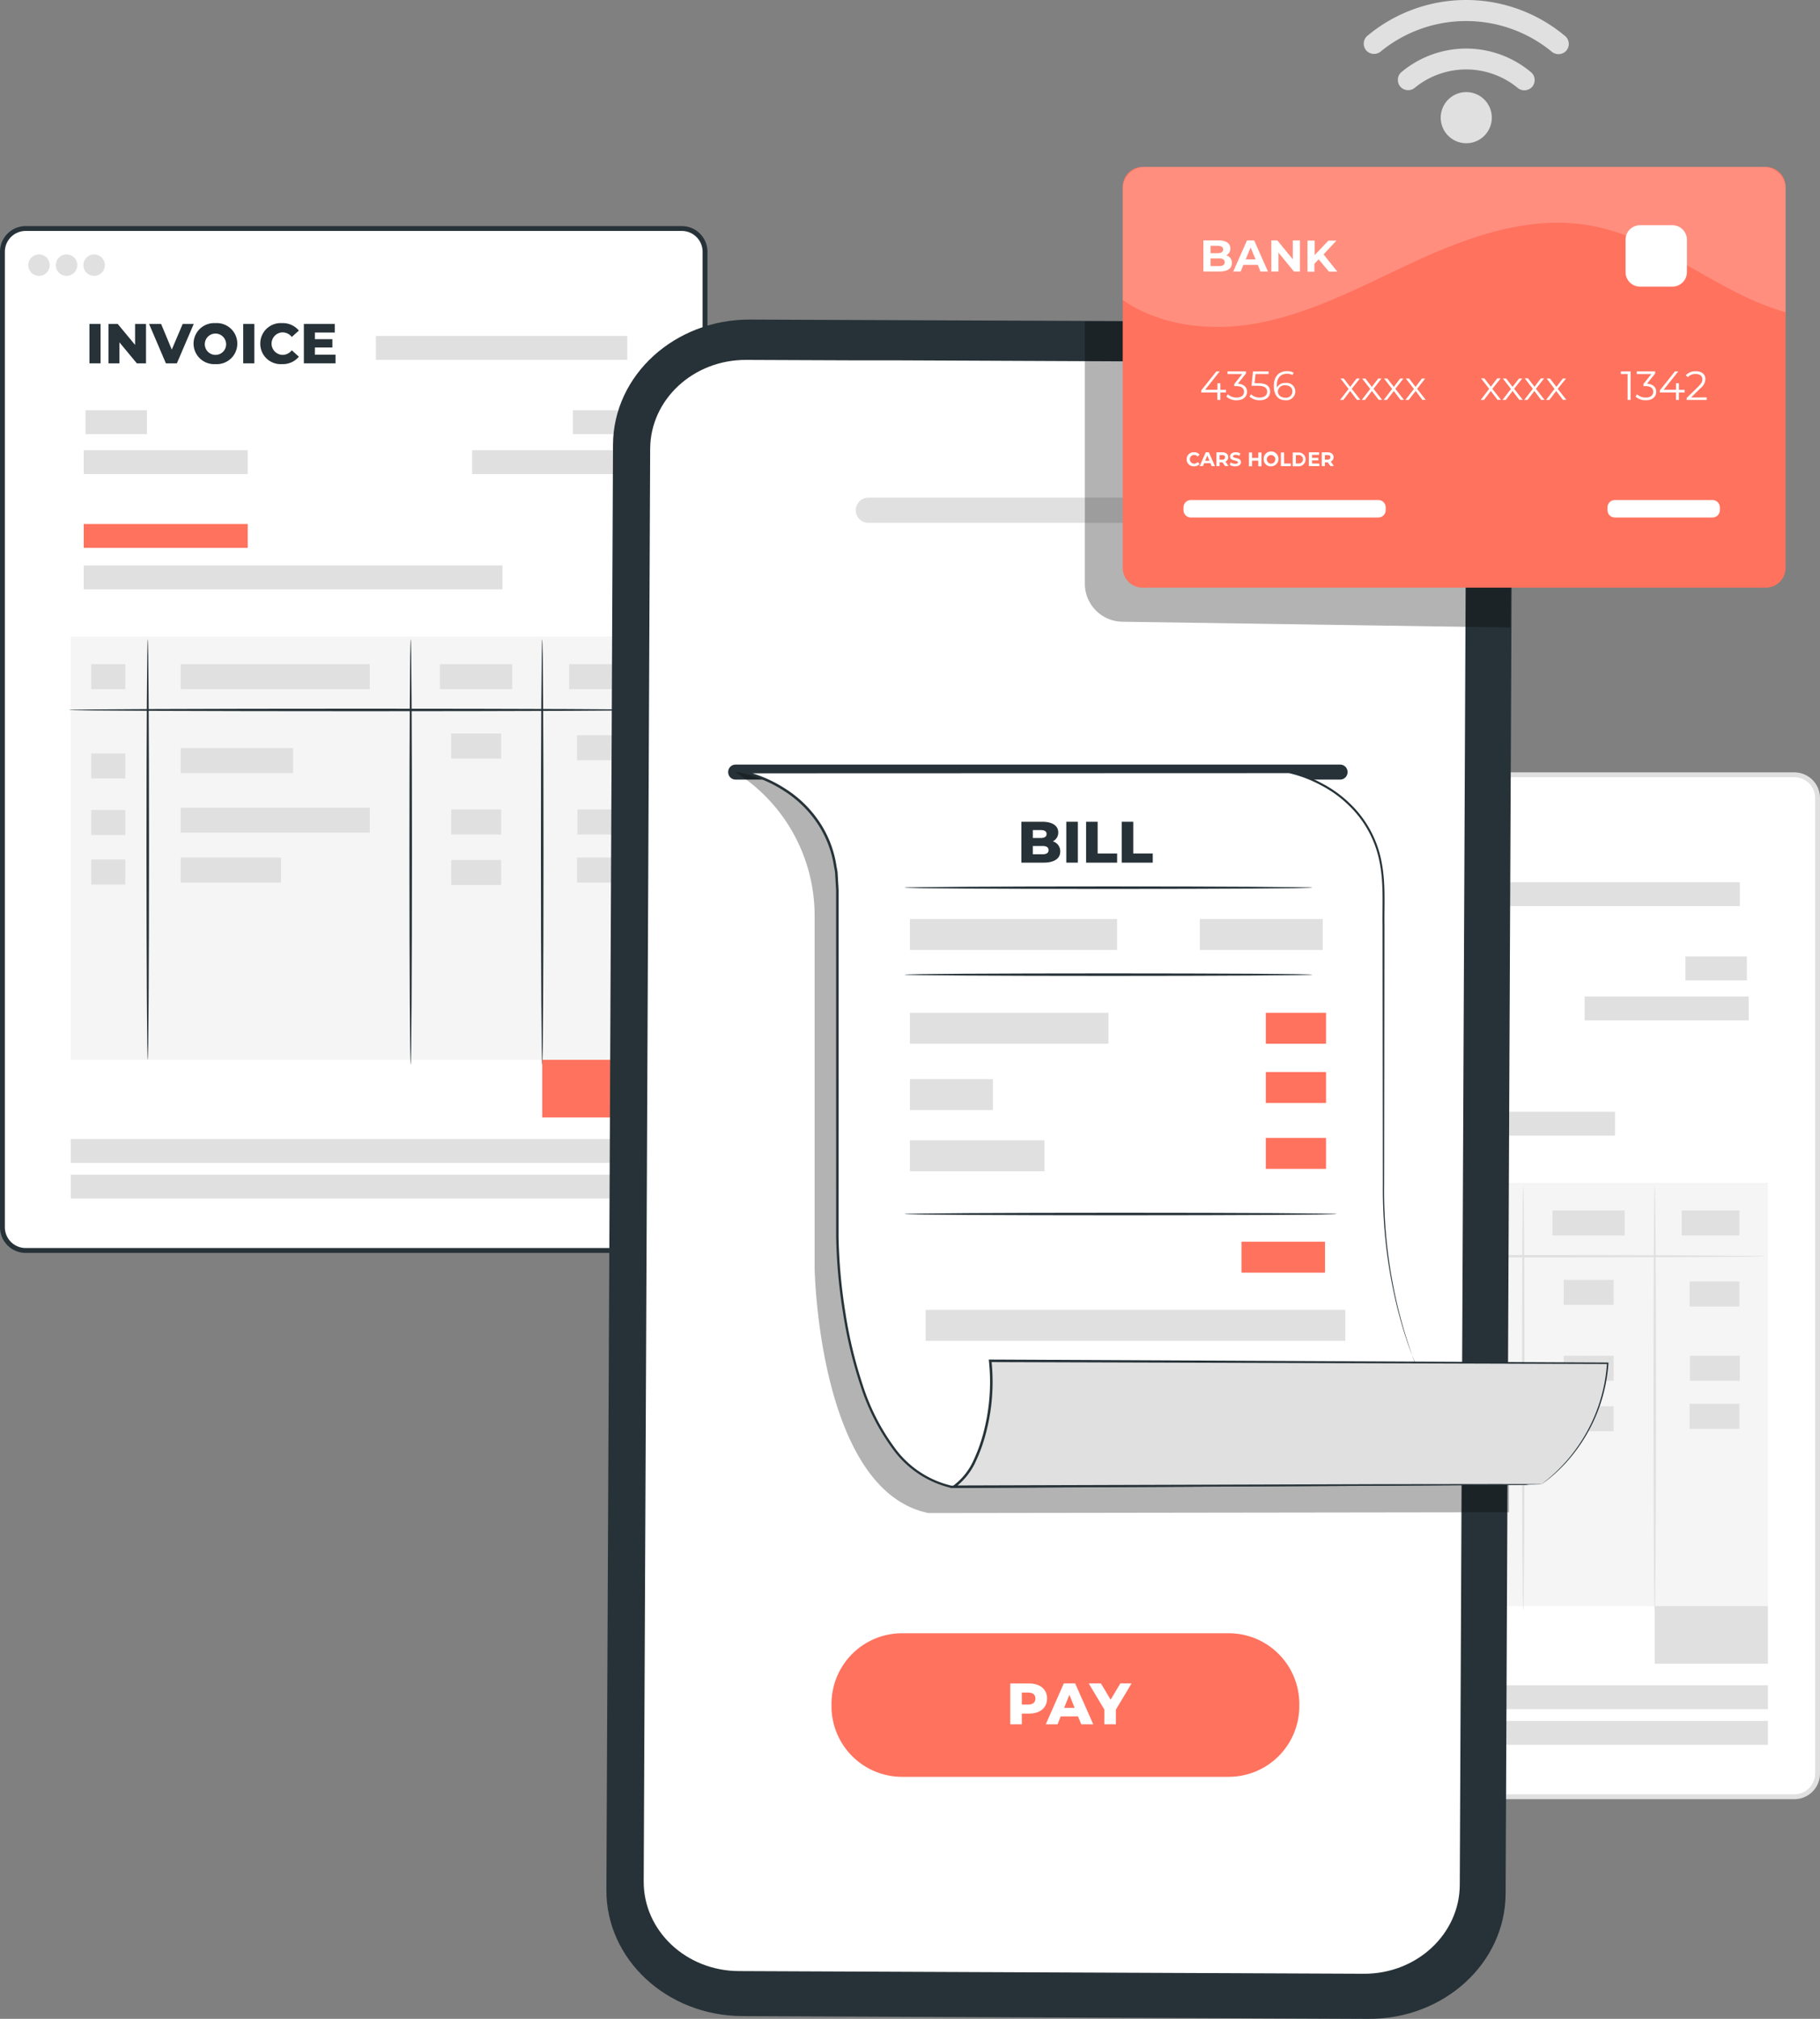 <svg id="Group_11031" data-name="Group 11031" xmlns="http://www.w3.org/2000/svg" xmlns:xlink="http://www.w3.org/1999/xlink" width="374.738" height="415.477" viewBox="0 0 374.738 415.477">
  <rect x="0" y="0" width="374.738" height="415.477" fill="#808080" stroke="none"/>
  <defs>
    <clipPath id="clip-path">
      <rect id="Rectangle_3841" data-name="Rectangle 3841" width="374.738" height="415.476" fill="none"/>
    </clipPath>
    <clipPath id="clip-path-3">
      <rect id="Rectangle_3826" data-name="Rectangle 3826" width="159.319" height="152.496" fill="none"/>
    </clipPath>
    <clipPath id="clip-path-4">
      <rect id="Rectangle_3838" data-name="Rectangle 3838" width="87.99" height="63.014" fill="none"/>
    </clipPath>
    <clipPath id="clip-path-5">
      <rect id="Rectangle_3839" data-name="Rectangle 3839" width="136.488" height="32.931" fill="none"/>
    </clipPath>
  </defs>
  <g id="Group_11030" data-name="Group 11030" clip-path="url(#clip-path)">
    <g id="Group_11029" data-name="Group 11029">
      <g id="Group_11028" data-name="Group 11028" clip-path="url(#clip-path)">
        <path id="Path_18633" data-name="Path 18633" d="M372.74,372H237.49a4.709,4.709,0,0,1-4.709-4.709v-200.9a4.709,4.709,0,0,1,4.709-4.709H372.74a4.709,4.709,0,0,1,4.709,4.709v200.9A4.709,4.709,0,0,1,372.74,372" transform="translate(-3.212 -2.231)" fill="#fff"/>
        <path id="Path_18634" data-name="Path 18634" d="M372.659,372.494h-135.1a5.291,5.291,0,0,1-5.286-5.286V166.46a5.291,5.291,0,0,1,5.286-5.285h135.1a5.291,5.291,0,0,1,5.284,5.285V367.208a5.291,5.291,0,0,1-5.284,5.286m-135.1-210.317a4.288,4.288,0,0,0-4.284,4.283V367.208a4.289,4.289,0,0,0,4.284,4.284h135.1a4.288,4.288,0,0,0,4.282-4.284V166.46a4.287,4.287,0,0,0-4.282-4.283Z" transform="translate(-3.205 -2.224)" fill="#e0e0e0"/>
        <rect id="Rectangle_3768" data-name="Rectangle 3768" width="120.373" height="4.913" transform="translate(243.646 346.833)" fill="#e0e0e0"/>
        <rect id="Rectangle_3769" data-name="Rectangle 3769" width="120.373" height="4.913" transform="translate(243.646 354.168)" fill="#e0e0e0"/>
        <rect id="Rectangle_3770" data-name="Rectangle 3770" width="120.373" height="87.109" transform="translate(243.646 243.425)" fill="#f5f5f5"/>
        <path id="Path_18635" data-name="Path 18635" d="M366.811,262.144c0,.144-26.9.261-60.07.261s-60.076-.117-60.076-.261,26.892-.26,60.076-.26,60.07.116,60.07.26" transform="translate(-3.403 -3.613)" fill="#e0e0e0"/>
        <path id="Path_18636" data-name="Path 18636" d="M263.117,333.948c-.144,0-.261-19.377-.261-43.273s.117-43.278.261-43.278.26,19.372.26,43.278-.116,43.273-.26,43.273" transform="translate(-3.627 -3.413)" fill="#e0e0e0"/>
        <path id="Path_18637" data-name="Path 18637" d="M318.018,334.953c-.144,0-.261-19.6-.261-43.776s.117-43.78.261-43.78.26,19.6.26,43.78-.116,43.776-.26,43.776" transform="translate(-4.384 -3.413)" fill="#e0e0e0"/>
        <path id="Path_18638" data-name="Path 18638" d="M345.469,334.953c-.144,0-.261-19.6-.261-43.776s.117-43.78.261-43.78.26,19.6.26,43.78-.116,43.776-.26,43.776" transform="translate(-4.763 -3.413)" fill="#e0e0e0"/>
        <rect id="Rectangle_3771" data-name="Rectangle 3771" width="7.016" height="5.151" transform="translate(247.854 249.108)" fill="#e0e0e0"/>
        <rect id="Rectangle_3772" data-name="Rectangle 3772" width="7.016" height="5.151" transform="translate(247.854 267.478)" fill="#e0e0e0"/>
        <rect id="Rectangle_3773" data-name="Rectangle 3773" width="7.016" height="5.151" transform="translate(247.854 279.121)" fill="#e0e0e0"/>
        <rect id="Rectangle_3774" data-name="Rectangle 3774" width="7.016" height="5.151" transform="translate(247.854 289.311)" fill="#e0e0e0"/>
        <rect id="Rectangle_3775" data-name="Rectangle 3775" width="14.88" height="5.151" transform="translate(319.649 249.108)" fill="#e0e0e0"/>
        <rect id="Rectangle_3776" data-name="Rectangle 3776" width="10.262" height="5.151" transform="translate(321.986 263.394)" fill="#e0e0e0"/>
        <rect id="Rectangle_3777" data-name="Rectangle 3777" width="10.262" height="5.151" transform="translate(321.986 279.013)" fill="#e0e0e0"/>
        <rect id="Rectangle_3778" data-name="Rectangle 3778" width="10.262" height="5.151" transform="translate(347.961 279.013)" fill="#e0e0e0"/>
        <rect id="Rectangle_3779" data-name="Rectangle 3779" width="10.262" height="5.151" transform="translate(321.986 289.397)" fill="#e0e0e0"/>
        <rect id="Rectangle_3780" data-name="Rectangle 3780" width="10.262" height="5.151" transform="translate(347.884 288.91)" fill="#e0e0e0"/>
        <rect id="Rectangle_3781" data-name="Rectangle 3781" width="10.262" height="5.151" transform="translate(347.884 263.731)" fill="#e0e0e0"/>
        <rect id="Rectangle_3782" data-name="Rectangle 3782" width="11.885" height="5.151" transform="translate(346.262 249.108)" fill="#e0e0e0"/>
        <rect id="Rectangle_3783" data-name="Rectangle 3783" width="38.92" height="5.151" transform="translate(266.28 249.108)" fill="#e0e0e0"/>
        <rect id="Rectangle_3784" data-name="Rectangle 3784" width="23.137" height="5.151" transform="translate(266.28 266.39)" fill="#e0e0e0"/>
        <rect id="Rectangle_3785" data-name="Rectangle 3785" width="38.92" height="5.151" transform="translate(266.28 278.639)" fill="#e0e0e0"/>
        <rect id="Rectangle_3786" data-name="Rectangle 3786" width="20.658" height="5.151" transform="translate(266.28 288.91)" fill="#e0e0e0"/>
        <rect id="Rectangle_3787" data-name="Rectangle 3787" width="23.314" height="11.859" transform="translate(340.706 330.535)" fill="#e0e0e0"/>
        <rect id="Rectangle_3788" data-name="Rectangle 3788" width="51.76" height="4.913" transform="translate(306.464 181.565)" fill="#e0e0e0"/>
        <rect id="Rectangle_3789" data-name="Rectangle 3789" width="12.653" height="4.913" transform="translate(246.671 196.857)" fill="#e0e0e0"/>
        <rect id="Rectangle_3790" data-name="Rectangle 3790" width="33.775" height="4.913" transform="translate(246.305 205.082)" fill="#e0e0e0"/>
        <rect id="Rectangle_3791" data-name="Rectangle 3791" width="12.653" height="4.913" transform="translate(347.028 196.857)" fill="#e0e0e0"/>
        <rect id="Rectangle_3792" data-name="Rectangle 3792" width="33.775" height="4.913" transform="translate(326.273 205.082)" fill="#e0e0e0"/>
        <rect id="Rectangle_3793" data-name="Rectangle 3793" width="33.775" height="4.913" transform="translate(246.305 220.265)" fill="#e0e0e0"/>
        <rect id="Rectangle_3794" data-name="Rectangle 3794" width="86.223" height="4.913" transform="translate(246.306 228.798)" fill="#e0e0e0"/>
        <rect id="Rectangle_3795" data-name="Rectangle 3795" width="2.295" height="8.113" transform="translate(247.482 179.086)" fill="#e0e0e0"/>
        <path id="Path_18639" data-name="Path 18639" d="M262.648,181.591V189.7h-1.889l-3.581-4.323V189.7h-2.249v-8.113h1.89l3.581,4.323v-4.323Z" transform="translate(-3.517 -2.505)" fill="#e0e0e0"/>
        <path id="Path_18640" data-name="Path 18640" d="M272.6,181.591l-3.476,8.113h-2.26l-3.465-8.113h2.48l2.2,5.285,2.249-5.285Z" transform="translate(-3.634 -2.505)" fill="#e0e0e0"/>
        <path id="Path_18641" data-name="Path 18641" d="M272.683,185.645a4.517,4.517,0,1,1,4.508,4.218,4.241,4.241,0,0,1-4.508-4.218m6.7,0a2.194,2.194,0,1,0-2.19,2.317,2.172,2.172,0,0,0,2.19-2.317" transform="translate(-3.762 -2.503)" fill="#e0e0e0"/>
        <rect id="Rectangle_3796" data-name="Rectangle 3796" width="2.295" height="8.113" transform="translate(279.147 179.086)" fill="#e0e0e0"/>
        <path id="Path_18642" data-name="Path 18642" d="M286.615,185.645a4.2,4.2,0,0,1,4.462-4.218,4.289,4.289,0,0,1,3.488,1.529l-1.461,1.322a2.4,2.4,0,0,0-1.912-.95,2.318,2.318,0,0,0,0,4.634,2.4,2.4,0,0,0,1.912-.95l1.461,1.321a4.288,4.288,0,0,1-3.488,1.531,4.2,4.2,0,0,1-4.462-4.218" transform="translate(-3.954 -2.503)" fill="#e0e0e0"/>
        <path id="Path_18643" data-name="Path 18643" d="M302.228,187.93V189.7h-6.514v-8.113h6.363v1.773h-4.091v1.368h3.6v1.715h-3.6v1.483Z" transform="translate(-4.08 -2.505)" fill="#e0e0e0"/>
        <path id="Path_18644" data-name="Path 18644" d="M242.587,169.3a2.205,2.205,0,1,1-2.205-2.205,2.205,2.205,0,0,1,2.205,2.205" transform="translate(-3.286 -2.305)" fill="#e0e0e0"/>
        <path id="Path_18645" data-name="Path 18645" d="M248.343,169.3a2.205,2.205,0,1,1-2.205-2.205,2.205,2.205,0,0,1,2.205,2.205" transform="translate(-3.366 -2.305)" fill="#e0e0e0"/>
        <path id="Path_18646" data-name="Path 18646" d="M254.1,169.3a2.205,2.205,0,1,1-2.205-2.205A2.205,2.205,0,0,1,254.1,169.3" transform="translate(-3.445 -2.305)" fill="#e0e0e0"/>
        <path id="Path_18647" data-name="Path 18647" d="M288.349,10.491a27.793,27.793,0,0,1,34.966.052,2.188,2.188,0,0,0,3.008,0,2.144,2.144,0,0,0,0-3.008,31.711,31.711,0,0,0-40.982-.052,2.143,2.143,0,0,0,0,3.008,2.176,2.176,0,0,0,3.008,0" transform="translate(-3.928 0)" fill="#e0e0e0"/>
        <path id="Path_18648" data-name="Path 18648" d="M295.471,18.089a16.723,16.723,0,0,1,20.918.033,2.188,2.188,0,0,0,3.008,0,2.144,2.144,0,0,0,0-3.008,20.756,20.756,0,0,0-26.934-.033,2.142,2.142,0,0,0,0,3.008,2.176,2.176,0,0,0,3.008,0" transform="translate(-4.027 -0.14)" fill="#e0e0e0"/>
        <path id="Path_18649" data-name="Path 18649" d="M311.314,24.479a5.26,5.26,0,1,1-5.259-5.259,5.26,5.26,0,0,1,5.259,5.259" transform="translate(-4.15 -0.265)" fill="#e0e0e0"/>
        <path id="Path_18650" data-name="Path 18650" d="M140.467,258H5.217a4.709,4.709,0,0,1-4.709-4.709V52.4a4.709,4.709,0,0,1,4.709-4.709h135.25a4.709,4.709,0,0,1,4.709,4.709v200.9A4.709,4.709,0,0,1,140.467,258" transform="translate(-0.007 -0.658)" fill="#fff"/>
        <path id="Path_18651" data-name="Path 18651" d="M140.384,258.5H5.285A5.291,5.291,0,0,1,0,253.211V52.464a5.292,5.292,0,0,1,5.285-5.286h135.1a5.292,5.292,0,0,1,5.285,5.286V253.211a5.291,5.291,0,0,1-5.285,5.286M5.285,48.18A4.288,4.288,0,0,0,1,52.464V253.211a4.288,4.288,0,0,0,4.283,4.284h135.1a4.288,4.288,0,0,0,4.283-4.284V52.464a4.288,4.288,0,0,0-4.283-4.284Z" transform="translate(0 -0.651)" fill="#263238"/>
        <rect id="Rectangle_3797" data-name="Rectangle 3797" width="120.373" height="4.913" transform="translate(14.577 234.409)" fill="#e0e0e0"/>
        <rect id="Rectangle_3798" data-name="Rectangle 3798" width="120.373" height="4.913" transform="translate(14.577 241.744)" fill="#e0e0e0"/>
        <rect id="Rectangle_3799" data-name="Rectangle 3799" width="120.373" height="87.109" transform="translate(14.577 131.001)" fill="#f5f5f5"/>
        <path id="Path_18652" data-name="Path 18652" d="M134.537,148.147c0,.144-26.9.261-60.07.261s-60.076-.117-60.076-.261,26.892-.26,60.076-.26,60.07.116,60.07.26" transform="translate(-0.199 -2.04)" fill="#263238"/>
        <path id="Path_18653" data-name="Path 18653" d="M30.843,219.951c-.144,0-.26-19.377-.26-43.273s.116-43.278.26-43.278.261,19.372.261,43.278-.117,43.273-.261,43.273" transform="translate(-0.422 -1.841)" fill="#263238"/>
        <path id="Path_18654" data-name="Path 18654" d="M85.744,220.956c-.144,0-.26-19.6-.26-43.776s.116-43.779.26-43.779S86,153,86,177.181s-.116,43.776-.26,43.776" transform="translate(-1.179 -1.841)" fill="#263238"/>
        <path id="Path_18655" data-name="Path 18655" d="M113.2,220.956c-.144,0-.261-19.6-.261-43.776s.117-43.779.261-43.779.261,19.6.261,43.779-.117,43.776-.261,43.776" transform="translate(-1.558 -1.841)" fill="#263238"/>
        <rect id="Rectangle_3800" data-name="Rectangle 3800" width="7.016" height="5.151" transform="translate(18.784 136.684)" fill="#e0e0e0"/>
        <rect id="Rectangle_3801" data-name="Rectangle 3801" width="7.016" height="5.151" transform="translate(18.784 155.054)" fill="#e0e0e0"/>
        <rect id="Rectangle_3802" data-name="Rectangle 3802" width="7.016" height="5.151" transform="translate(18.784 166.697)" fill="#e0e0e0"/>
        <rect id="Rectangle_3803" data-name="Rectangle 3803" width="7.016" height="5.151" transform="translate(18.784 176.886)" fill="#e0e0e0"/>
        <rect id="Rectangle_3804" data-name="Rectangle 3804" width="14.88" height="5.151" transform="translate(90.581 136.684)" fill="#e0e0e0"/>
        <rect id="Rectangle_3805" data-name="Rectangle 3805" width="10.262" height="5.151" transform="translate(92.917 150.97)" fill="#e0e0e0"/>
        <rect id="Rectangle_3806" data-name="Rectangle 3806" width="10.262" height="5.151" transform="translate(92.917 166.588)" fill="#e0e0e0"/>
        <rect id="Rectangle_3807" data-name="Rectangle 3807" width="10.262" height="5.151" transform="translate(118.892 166.588)" fill="#e0e0e0"/>
        <rect id="Rectangle_3808" data-name="Rectangle 3808" width="10.262" height="5.151" transform="translate(92.917 176.973)" fill="#e0e0e0"/>
        <rect id="Rectangle_3809" data-name="Rectangle 3809" width="10.262" height="5.151" transform="translate(118.815 176.486)" fill="#e0e0e0"/>
        <rect id="Rectangle_3810" data-name="Rectangle 3810" width="10.262" height="5.151" transform="translate(118.815 151.307)" fill="#e0e0e0"/>
        <rect id="Rectangle_3811" data-name="Rectangle 3811" width="11.885" height="5.151" transform="translate(117.192 136.684)" fill="#e0e0e0"/>
        <rect id="Rectangle_3812" data-name="Rectangle 3812" width="38.92" height="5.151" transform="translate(37.21 136.684)" fill="#e0e0e0"/>
        <rect id="Rectangle_3813" data-name="Rectangle 3813" width="23.137" height="5.151" transform="translate(37.21 153.966)" fill="#e0e0e0"/>
        <rect id="Rectangle_3814" data-name="Rectangle 3814" width="38.92" height="5.151" transform="translate(37.21 166.214)" fill="#e0e0e0"/>
        <rect id="Rectangle_3815" data-name="Rectangle 3815" width="20.658" height="5.151" transform="translate(37.21 176.486)" fill="#e0e0e0"/>
        <rect id="Rectangle_3816" data-name="Rectangle 3816" width="23.314" height="11.859" transform="translate(111.636 218.111)" fill="#ff725e"/>
        <rect id="Rectangle_3817" data-name="Rectangle 3817" width="51.76" height="4.913" transform="translate(77.394 69.141)" fill="#e0e0e0"/>
        <rect id="Rectangle_3818" data-name="Rectangle 3818" width="12.653" height="4.913" transform="translate(17.602 84.432)" fill="#e0e0e0"/>
        <rect id="Rectangle_3819" data-name="Rectangle 3819" width="33.774" height="4.913" transform="translate(17.236 92.658)" fill="#e0e0e0"/>
        <rect id="Rectangle_3820" data-name="Rectangle 3820" width="12.653" height="4.913" transform="translate(117.959 84.432)" fill="#e0e0e0"/>
        <rect id="Rectangle_3821" data-name="Rectangle 3821" width="33.774" height="4.913" transform="translate(97.204 92.658)" fill="#e0e0e0"/>
        <rect id="Rectangle_3822" data-name="Rectangle 3822" width="33.774" height="4.913" transform="translate(17.236 107.839)" fill="#ff725e"/>
        <rect id="Rectangle_3823" data-name="Rectangle 3823" width="86.223" height="4.913" transform="translate(17.237 116.374)" fill="#e0e0e0"/>
        <rect id="Rectangle_3824" data-name="Rectangle 3824" width="2.295" height="8.113" transform="translate(18.413 66.661)" fill="#263238"/>
        <path id="Path_18656" data-name="Path 18656" d="M30.374,67.594v8.113H28.486L24.9,71.384v4.323H22.656V67.594h1.889l3.582,4.323V67.594Z" transform="translate(-0.313 -0.933)" fill="#263238"/>
        <path id="Path_18657" data-name="Path 18657" d="M40.323,67.594l-3.476,8.113h-2.26l-3.465-8.113H33.6l2.2,5.285,2.249-5.285Z" transform="translate(-0.429 -0.933)" fill="#263238"/>
        <path id="Path_18658" data-name="Path 18658" d="M40.41,71.648a4.241,4.241,0,0,1,4.508-4.218,4.227,4.227,0,1,1,0,8.436,4.242,4.242,0,0,1-4.508-4.218m6.7,0a2.194,2.194,0,1,0-2.19,2.317,2.172,2.172,0,0,0,2.19-2.317" transform="translate(-0.558 -0.93)" fill="#263238"/>
        <rect id="Rectangle_3825" data-name="Rectangle 3825" width="2.295" height="8.113" transform="translate(50.078 66.661)" fill="#263238"/>
        <path id="Path_18659" data-name="Path 18659" d="M54.341,71.648A4.2,4.2,0,0,1,58.8,67.43a4.287,4.287,0,0,1,3.488,1.53l-1.46,1.321a2.4,2.4,0,0,0-1.912-.95,2.318,2.318,0,0,0,0,4.634,2.4,2.4,0,0,0,1.912-.95l1.46,1.321A4.288,4.288,0,0,1,58.8,75.866a4.2,4.2,0,0,1-4.462-4.218" transform="translate(-0.75 -0.93)" fill="#263238"/>
        <path id="Path_18660" data-name="Path 18660" d="M69.954,73.933v1.773H63.441V67.594H69.8v1.773H65.712v1.368h3.6V72.45h-3.6v1.483Z" transform="translate(-0.875 -0.933)" fill="#263238"/>
        <path id="Path_18661" data-name="Path 18661" d="M10.313,55.3a2.205,2.205,0,1,1-2.205-2.205A2.205,2.205,0,0,1,10.313,55.3" transform="translate(-0.081 -0.733)" fill="#e0e0e0"/>
        <path id="Path_18662" data-name="Path 18662" d="M16.069,55.3a2.205,2.205,0,1,1-2.205-2.205A2.205,2.205,0,0,1,16.069,55.3" transform="translate(-0.161 -0.733)" fill="#e0e0e0"/>
        <path id="Path_18663" data-name="Path 18663" d="M21.826,55.3a2.205,2.205,0,1,1-2.205-2.205A2.205,2.205,0,0,1,21.826,55.3" transform="translate(-0.24 -0.733)" fill="#e0e0e0"/>
        <path id="Path_18664" data-name="Path 18664" d="M283.524,416.4l-128.959-.569c-15.513-.068-28.031-11.69-27.963-25.964l1.362-297.437c.068-14.28,12.706-25.807,28.228-25.744h.038l128.921.517c15.509.068,28.026,11.685,27.963,25.954l-1.362,297.472c-.041,14.271-12.65,25.809-28.162,25.77h-.067" transform="translate(-1.747 -0.92)" fill="#263238"/>
        <path id="Path_18665" data-name="Path 18665" d="M284.174,75.621l-24.964-.107-73.033-.321h-8.788l-21.9-.089c-10.863-.049-19.712,8.138-19.765,18.286v.01l-1.332,294.828c-.047,10.149,8.72,18.411,19.583,18.456h0l128.711.551c10.863.035,19.7-8.164,19.737-18.313v-.009l1.332-294.829c.053-10.149-8.711-18.415-19.574-18.465Z" transform="translate(-1.854 -1.036)" fill="#fff"/>
        <path id="Path_18666" data-name="Path 18666" d="M287.4,102.185a1.609,1.609,0,1,1-1.61-1.609h.01a1.61,1.61,0,0,1,1.6,1.609" transform="translate(-3.921 -1.388)" fill="#263238"/>
        <path id="Path_18667" data-name="Path 18667" d="M287.381,108.094a1.609,1.609,0,1,1-1.609-1.618,1.609,1.609,0,0,1,1.609,1.618" transform="translate(-3.921 -1.469)" fill="#263238"/>
        <path id="Path_18668" data-name="Path 18668" d="M287.362,113.934a1.618,1.618,0,1,1-1.628-1.609h.019a1.619,1.619,0,0,1,1.609,1.609" transform="translate(-3.92 -1.55)" fill="#263238"/>
        <path id="Path_18669" data-name="Path 18669" d="M253.458,109.031h-72.25a2.593,2.593,0,0,1,0-5.185h72.25a2.593,2.593,0,0,1,0,5.185" transform="translate(-2.464 -1.433)" fill="#e0e0e0"/>
        <path id="Path_18670" data-name="Path 18670" d="M255.381,370.374H188.144A14.541,14.541,0,0,1,173.6,355.832v-.466a14.541,14.541,0,0,1,14.542-14.542h67.237a14.542,14.542,0,0,1,14.543,14.542v.466a14.542,14.542,0,0,1-14.543,14.542" transform="translate(-2.395 -4.702)" fill="#ff725e"/>
        <path id="Path_18671" data-name="Path 18671" d="M218.5,354.41c0,1.911-1.443,3.1-3.738,3.1H213.3v2.2h-2.38V351.3h3.846c2.295,0,3.738,1.189,3.738,3.112m-2.4,0c0-.781-.493-1.238-1.479-1.238H213.3v2.464h1.323c.986,0,1.479-.457,1.479-1.226" transform="translate(-2.91 -4.847)" fill="#fff"/>
        <path id="Path_18672" data-name="Path 18672" d="M224.979,358.076h-3.556l-.662,1.634h-2.427l3.713-8.412h2.343l3.725,8.412H225.64Zm-.7-1.754L223.2,353.63l-1.082,2.691Z" transform="translate(-3.012 -4.847)" fill="#fff"/>
        <path id="Path_18673" data-name="Path 18673" d="M232.895,356.694v3.017h-2.38v-3.052l-3.208-5.36h2.512l2,3.34,1.994-3.34h2.307Z" transform="translate(-3.136 -4.847)" fill="#fff"/>
        <path id="Path_18674" data-name="Path 18674" d="M278.038,162.64H153.551a1.52,1.52,0,0,1-1.52-1.52v-.048a1.519,1.519,0,0,1,1.52-1.519H278.038a1.519,1.519,0,0,1,1.52,1.519v.048a1.52,1.52,0,0,1-1.52,1.52" transform="translate(-2.098 -2.201)" fill="#263238"/>
        <g id="Group_11021" data-name="Group 11021" transform="translate(151.384 158.895)" opacity="0.3">
          <g id="Group_11020" data-name="Group 11020">
            <g id="Group_11019" data-name="Group 11019" clip-path="url(#clip-path-3)">
              <path id="Path_18675" data-name="Path 18675" d="M288.118,286.38A99.359,99.359,0,0,1,282.3,252.4v-61.67a34.872,34.872,0,0,0-16.347-29.616H153.5a34.872,34.872,0,0,1,16.348,29.616v72.423s.72,45.773,23.426,50.457l108.825-.15,10.719-.008v-7.1c-6.591-4.975-21.312-10.656-24.7-19.979" transform="translate(-153.502 -161.118)"/>
            </g>
          </g>
        </g>
        <path id="Path_18676" data-name="Path 18676" d="M292.823,280.962A99.337,99.337,0,0,1,287,246.987v-61.67c0-20.524-19.406-24.2-19.406-24.2H155.15s19.406,3.675,19.406,24.2v72.423s.72,45.773,23.426,50.458l117.69-.5c-11.352-2.343-18.52-14.832-22.848-26.737" transform="translate(-2.141 -2.223)" fill="#fff"/>
        <path id="Path_18677" data-name="Path 18677" d="M292.791,280.959s.31.759.887,2.249c.618,1.471,1.5,3.682,2.906,6.455a49.888,49.888,0,0,0,6.231,9.611,30.139,30.139,0,0,0,5.327,4.961,19.828,19.828,0,0,0,7.524,3.337l1.21.247-1.236.006-117.69.6h-.024l-.024-.006a20.587,20.587,0,0,1-11.859-7.84,45.036,45.036,0,0,1-6.77-13.231,91.548,91.548,0,0,1-3.581-14.912,110.87,110.87,0,0,1-1.422-15.694c0-21.247-.006-43.524-.008-66.441V185.39l-.141-2.423-.072-1.209c-.057-.4-.143-.792-.215-1.188a21.732,21.732,0,0,0-3.424-8.887,23.254,23.254,0,0,0-6.738-6.61,26.842,26.842,0,0,0-8.6-3.705l-2.23-.513h2.278l112.446.038h.024l.018,0a27.081,27.081,0,0,1,6.822,2.613,24.3,24.3,0,0,1,5.757,4.211,22.239,22.239,0,0,1,6.406,11.991c.853,4.428.5,8.806.569,13.005q-.006,6.323-.012,12.271c-.02,15.854-.036,29.655-.051,41.011a102.632,102.632,0,0,0,3.027,26.056c.74,2.941,1.44,5.158,1.919,6.648.248.737.436,1.3.565,1.681s.183.571.183.571-.294-.753-.814-2.231c-.5-1.484-1.223-3.7-1.984-6.636A101.535,101.535,0,0,1,286.842,246c-.014-11.356-.032-25.157-.051-41.011q-.006-5.945-.011-12.271c-.079-4.205.263-8.589-.583-12.926a21.838,21.838,0,0,0-6.307-11.768,23.92,23.92,0,0,0-5.668-4.133,26.677,26.677,0,0,0-6.7-2.561l.04,0-112.446.038.047-.513a27.324,27.324,0,0,1,8.79,3.778,23.753,23.753,0,0,1,6.889,6.757,22.253,22.253,0,0,1,3.5,9.087c.072.4.161.807.219,1.213l.074,1.23.141,2.465V190.3c0,22.916,0,45.192-.007,66.438a110.514,110.514,0,0,0,1.409,15.62,91.3,91.3,0,0,0,3.551,14.832,44.613,44.613,0,0,0,6.683,13.094A20.12,20.12,0,0,0,198,307.966l-.048,0,117.691-.394-.026.253a20.04,20.04,0,0,1-7.6-3.4,30.252,30.252,0,0,1-5.347-5.019,49.558,49.558,0,0,1-6.2-9.678c-1.394-2.787-2.251-5.009-2.85-6.489-.555-1.5-.822-2.274-.822-2.274" transform="translate(-2.109 -2.219)" fill="#263238"/>
        <path id="Path_18678" data-name="Path 18678" d="M320.171,309.384a33.781,33.781,0,0,0,13.6-24.9l-127.15-.508a40.714,40.714,0,0,1-1.955,17.55c-1.1,3.215-2.727,6.429-5.519,8.367Z" transform="translate(-2.748 -3.918)" fill="#e0e0e0"/>
        <path id="Path_18679" data-name="Path 18679" d="M320.16,309.38s-.2.016-.592.025l-1.756.03-6.806.07-25.372.182-86.492.458-.819,0,.672-.469a13.261,13.261,0,0,0,4.159-5.159,33.519,33.519,0,0,0,2.262-6.5A40.649,40.649,0,0,0,206.355,284l-.032-.29h.292l3.7.015,123.446.6h.163l-.011.162a33.537,33.537,0,0,1-3.1,11.979,34.33,34.33,0,0,1-4.983,7.729,33.583,33.583,0,0,1-4.094,4c-1.032.8-1.578,1.181-1.578,1.181s.128-.116.385-.324l1.14-.92a35.551,35.551,0,0,0,4.022-4.044,34.569,34.569,0,0,0,4.894-7.722,33.474,33.474,0,0,0,3.012-11.9l.152.162-123.447-.386-3.7-.015.26-.289a41.127,41.127,0,0,1-.955,14.2,33.869,33.869,0,0,1-2.3,6.6,13.751,13.751,0,0,1-4.329,5.351l-.146-.465,86.419-.269,25.4-.032,6.829.014,1.769.014c.4.006.607.02.607.02" transform="translate(-2.736 -3.914)" fill="#263238"/>
        <path id="Path_18680" data-name="Path 18680" d="M272.816,185.236c0,.144-18.8.261-41.984.261s-41.988-.117-41.988-.261,18.8-.26,41.988-.26,41.984.116,41.984.26" transform="translate(-2.605 -2.552)" fill="#263238"/>
        <path id="Path_18681" data-name="Path 18681" d="M272.816,203.381c0,.144-18.8.261-41.984.261s-41.988-.117-41.988-.261,18.8-.26,41.988-.26,41.984.116,41.984.26" transform="translate(-2.605 -2.802)" fill="#263238"/>
        <path id="Path_18682" data-name="Path 18682" d="M277.813,253.338c0,.144-19.918.261-44.483.261s-44.487-.117-44.487-.261,19.914-.261,44.487-.261,44.483.117,44.483.261" transform="translate(-2.605 -3.492)" fill="#263238"/>
        <path id="Path_18683" data-name="Path 18683" d="M221.249,177.591c0,1.454-1.2,2.307-3.461,2.307h-4.542v-8.411h4.3c2.212,0,3.293.9,3.293,2.2a1.987,1.987,0,0,1-1.129,1.826,2.123,2.123,0,0,1,1.538,2.079M215.6,173.2v1.622h1.634c.794,0,1.2-.276,1.2-.817s-.407-.806-1.2-.806Zm3.245,4.122c0-.577-.432-.853-1.249-.853h-2v1.706h2c.818,0,1.249-.277,1.249-.853" transform="translate(-2.942 -2.366)" fill="#263238"/>
        <rect id="Rectangle_3827" data-name="Rectangle 3827" width="2.379" height="8.412" transform="translate(219.549 169.12)" fill="#263238"/>
        <path id="Path_18684" data-name="Path 18684" d="M226.754,171.486h2.379v6.526h4.014V179.9h-6.393Z" transform="translate(-3.129 -2.366)" fill="#263238"/>
        <path id="Path_18685" data-name="Path 18685" d="M234.19,171.486h2.379v6.526h4.014V179.9H234.19Z" transform="translate(-3.231 -2.366)" fill="#263238"/>
        <rect id="Rectangle_3828" data-name="Rectangle 3828" width="42.65" height="6.37" transform="translate(187.355 189.131)" fill="#e0e0e0"/>
        <rect id="Rectangle_3829" data-name="Rectangle 3829" width="25.307" height="6.37" transform="translate(247.049 189.131)" fill="#e0e0e0"/>
        <rect id="Rectangle_3830" data-name="Rectangle 3830" width="40.87" height="6.37" transform="translate(187.355 208.431)" fill="#e0e0e0"/>
        <rect id="Rectangle_3831" data-name="Rectangle 3831" width="17.083" height="6.37" transform="translate(187.354 222.073)" fill="#e0e0e0"/>
        <rect id="Rectangle_3832" data-name="Rectangle 3832" width="27.696" height="6.37" transform="translate(187.354 234.676)" fill="#e0e0e0"/>
        <rect id="Rectangle_3833" data-name="Rectangle 3833" width="86.41" height="6.37" transform="translate(190.59 269.567)" fill="#e0e0e0"/>
        <rect id="Rectangle_3834" data-name="Rectangle 3834" width="12.406" height="6.37" transform="translate(260.625 208.431)" fill="#ff725e"/>
        <rect id="Rectangle_3835" data-name="Rectangle 3835" width="12.406" height="6.37" transform="translate(260.625 220.626)" fill="#ff725e"/>
        <rect id="Rectangle_3836" data-name="Rectangle 3836" width="12.406" height="6.37" transform="translate(260.625 234.18)" fill="#ff725e"/>
        <rect id="Rectangle_3837" data-name="Rectangle 3837" width="17.194" height="6.37" transform="translate(255.628 255.542)" fill="#ff725e"/>
        <g id="Group_11024" data-name="Group 11024" transform="translate(223.368 66.129)" opacity="0.3">
          <g id="Group_11023" data-name="Group 11023">
            <g id="Group_11022" data-name="Group 11022" clip-path="url(#clip-path-4)">
              <path id="Path_18686" data-name="Path 18686" d="M314.088,130.068l-79.754-1.19a7.84,7.84,0,0,1-7.84-7.84V67.054H284.77c15.535,0,29.722,9.988,29.713,28.123Z" transform="translate(-226.493 -67.054)"/>
            </g>
          </g>
        </g>
        <path id="Path_18687" data-name="Path 18687" d="M238.477,34.834H366.811a4.072,4.072,0,0,1,4.072,4.072v78.44a4.072,4.072,0,0,1-4.072,4.073H238.477a4.073,4.073,0,0,1-4.073-4.072V38.907a4.073,4.073,0,0,1,4.073-4.073" transform="translate(-3.234 -0.481)" fill="#ff725e"/>
        <path id="Path_18688" data-name="Path 18688" d="M257.112,54.821c0,1.108-.881,1.751-2.567,1.751h-3.3V50.161h3.125c1.6,0,2.424.673,2.424,1.667a1.543,1.543,0,0,1-.852,1.411,1.574,1.574,0,0,1,1.175,1.582m-4.4-3.542v1.516h1.477c.72,0,1.118-.256,1.118-.758s-.4-.757-1.118-.757Zm2.917,3.391c0-.539-.417-.8-1.184-.8h-1.733v1.582h1.733c.767,0,1.184-.237,1.184-.786" transform="translate(-3.466 -0.692)" fill="#fff"/>
        <path id="Path_18689" data-name="Path 18689" d="M262.54,55.2h-2.974L259,56.572h-1.525l2.841-6.411h1.467l2.841,6.411H263.07Zm-.464-1.127-1.023-2.453-1.014,2.453Z" transform="translate(-3.552 -0.692)" fill="#fff"/>
        <path id="Path_18690" data-name="Path 18690" d="M271.315,50.161v6.412h-1.222L266.9,52.681v3.893h-1.468V50.161h1.232l3.182,3.893V50.161Z" transform="translate(-3.662 -0.692)" fill="#fff"/>
        <path id="Path_18691" data-name="Path 18691" d="M275.265,54.054,274.4,55v1.62h-1.43V50.209h1.477V53.2l2.841-2.993h1.648l-2.652,2.841,2.841,3.551H277.4Z" transform="translate(-3.766 -0.693)" fill="#fff"/>
        <path id="Path_18692" data-name="Path 18692" d="M255.9,81.84h-1.175v1.543h-.606V81.84h-3.316V81.4l3.116-3.9h.673l-3,3.788h2.548V79.937h.587v1.354H255.9Z" transform="translate(-3.46 -1.069)" fill="#fff"/>
        <path id="Path_18693" data-name="Path 18693" d="M260.295,81.7c0,.947-.71,1.743-2.131,1.743a3.059,3.059,0,0,1-2.121-.757l.3-.483a2.542,2.542,0,0,0,1.819.681c.947,0,1.516-.454,1.516-1.183s-.5-1.165-1.592-1.165h-.416v-.446l1.629-2.045h-3.012V77.5h3.788v.435l-1.658,2.094c1.251.113,1.876.729,1.876,1.667" transform="translate(-3.533 -1.069)" fill="#fff"/>
        <path id="Path_18694" data-name="Path 18694" d="M265.115,81.66c0,.994-.691,1.78-2.131,1.78a3.045,3.045,0,0,1-2.111-.757l.3-.483a2.5,2.5,0,0,0,1.8.682c1,0,1.534-.483,1.534-1.2s-.473-1.222-1.969-1.222h-1.251l.3-2.955h3.221v.539h-2.69l-.208,1.894h.757c1.771-.019,2.444.682,2.444,1.724" transform="translate(-3.599 -1.069)" fill="#fff"/>
        <path id="Path_18695" data-name="Path 18695" d="M270.375,81.632a1.837,1.837,0,0,1-1.858,1.817c-.049,0-.1,0-.15-.008-1.563,0-2.415-1.089-2.415-2.945,0-2,1.089-3.04,2.689-3.04a2.683,2.683,0,0,1,1.393.322l-.246.483a2.041,2.041,0,0,0-1.137-.274c-1.269,0-2.084.815-2.084,2.414v.474a1.894,1.894,0,0,1,1.8-1,1.78,1.78,0,0,1,1.993,1.538,1.687,1.687,0,0,1,.015.223m-.6,0c0-.777-.578-1.269-1.477-1.269a1.364,1.364,0,0,0-1.509,1.2c0,.026,0,.051-.007.078,0,.653.54,1.269,1.553,1.269a1.289,1.289,0,0,0,1.431-1.128c0-.043.008-.088.009-.132Z" transform="translate(-3.669 -1.069)" fill="#fff"/>
        <path id="Path_18696" data-name="Path 18696" d="M283.267,83.4l-1.4-1.847L280.454,83.4h-.673l1.752-2.263-1.668-2.15h.673l1.326,1.724,1.325-1.724h.663l-1.667,2.121,1.761,2.263Z" transform="translate(-3.86 -1.09)" fill="#fff"/>
        <path id="Path_18697" data-name="Path 18697" d="M287.819,83.4l-1.43-1.847L284.977,83.4H284.3l1.753-2.263-1.668-2.15h.673l1.326,1.724,1.325-1.724h.654l-1.629,2.121,1.761,2.263Z" transform="translate(-3.923 -1.09)" fill="#fff"/>
        <path id="Path_18698" data-name="Path 18698" d="M292.371,83.4l-1.4-1.847L289.558,83.4h-.673l1.743-2.263-1.667-2.15h.673l1.335,1.724,1.325-1.724h.654l-1.667,2.121,1.77,2.263Z" transform="translate(-3.986 -1.09)" fill="#fff"/>
        <path id="Path_18699" data-name="Path 18699" d="M296.932,83.4l-1.4-1.847-1.44,1.847h-.673l1.753-2.263-1.668-2.15h.673l1.326,1.723,1.325-1.723h.664l-1.658,2.121,1.761,2.263Z" transform="translate(-4.048 -1.09)" fill="#fff"/>
        <path id="Path_18700" data-name="Path 18700" d="M312.625,83.4l-1.4-1.847L309.812,83.4h-.673l1.743-2.292-1.658-2.15h.673l1.326,1.724,1.325-1.724h.7l-1.714,2.15,1.77,2.263Z" transform="translate(-4.265 -1.089)" fill="#fff"/>
        <path id="Path_18701" data-name="Path 18701" d="M317.168,83.4l-1.4-1.847L314.355,83.4h-.673l1.752-2.263-1.668-2.15h.673l1.326,1.723,1.326-1.723h.663l-1.667,2.121,1.761,2.263Z" transform="translate(-4.328 -1.09)" fill="#fff"/>
        <path id="Path_18702" data-name="Path 18702" d="M321.72,83.4l-1.4-1.847L318.907,83.4h-.673l1.771-2.292-1.667-2.15h.672l1.326,1.724,1.326-1.724h.654l-1.676,2.15,1.761,2.263Z" transform="translate(-4.391 -1.089)" fill="#fff"/>
        <path id="Path_18703" data-name="Path 18703" d="M326.272,83.4l-1.4-1.847L323.459,83.4h-.673l1.743-2.263-1.619-2.15h.673l1.335,1.723,1.326-1.723h.654l-1.714,2.121,1.77,2.263Z" transform="translate(-4.453 -1.09)" fill="#fff"/>
        <path id="Path_18704" data-name="Path 18704" d="M340.4,77.5v5.882h-.607V78.042H338.4V77.5Z" transform="translate(-4.669 -1.069)" fill="#fff"/>
        <path id="Path_18705" data-name="Path 18705" d="M345.727,81.7c0,.947-.71,1.743-2.131,1.743a3.059,3.059,0,0,1-2.121-.757l.3-.483a2.529,2.529,0,0,0,1.819.682c.948,0,1.516-.455,1.516-1.184s-.5-1.165-1.592-1.165H343.1v-.446l1.629-2.045h-3.012V77.5h3.788v.435l-1.658,2.094c1.251.113,1.876.729,1.876,1.667" transform="translate(-4.711 -1.069)" fill="#fff"/>
        <path id="Path_18706" data-name="Path 18706" d="M351.651,81.84h-1.184v1.543h-.6V81.84h-3.323V81.4l3.115-3.9h.673l-3,3.788h2.547V79.937h.587v1.354h1.184Z" transform="translate(-4.781 -1.069)" fill="#fff"/>
        <path id="Path_18707" data-name="Path 18707" d="M356.262,82.853v.531h-4.129v-.4l2.443-2.4c.664-.654.8-1.051.8-1.45,0-.681-.483-1.1-1.383-1.1a1.971,1.971,0,0,0-1.6.654l-.436-.37a2.65,2.65,0,0,1,2.084-.842c1.193,0,1.951.606,1.951,1.591a2.4,2.4,0,0,1-.947,1.837l-2,1.97Z" transform="translate(-4.856 -1.069)" fill="#fff"/>
        <path id="Path_18708" data-name="Path 18708" d="M247.744,95.825a1.44,1.44,0,0,1,1.428-1.452l.1,0a1.457,1.457,0,0,1,1.146.492l-.416.389a.888.888,0,0,0-.7-.331.9.9,0,1,0,0,1.8h0a.888.888,0,0,0,.7-.331l.416.379a1.408,1.408,0,0,1-1.155.5,1.439,1.439,0,0,1-1.514-1.361c0-.03,0-.058,0-.088" transform="translate(-3.418 -1.302)" fill="#fff"/>
        <path id="Path_18709" data-name="Path 18709" d="M252.688,96.63h-1.3l-.255.6h-.664l1.25-2.841h.644l1.251,2.841h-.673Zm-.2-.492-.445-1.08-.446,1.08Z" transform="translate(-3.456 -1.302)" fill="#fff"/>
        <path id="Path_18710" data-name="Path 18710" d="M255.757,97.227l-.549-.777h-.6v.777h-.644V94.386h1.212c.749,0,1.222.389,1.222,1.013a.945.945,0,0,1-.578.891l.625.9Zm-.615-2.273h-.531V95.9h.531c.4,0,.6-.179.6-.492s-.2-.455-.6-.455" transform="translate(-3.504 -1.302)" fill="#fff"/>
        <path id="Path_18711" data-name="Path 18711" d="M256.733,96.952l.218-.492a1.6,1.6,0,0,0,.947.293c.389,0,.54-.123.54-.293,0-.531-1.629-.171-1.629-1.213,0-.473.388-.871,1.183-.871a1.889,1.889,0,0,1,.948.247l-.2.492a1.666,1.666,0,0,0-.777-.218c-.388,0-.539.142-.539.322,0,.511,1.638.161,1.638,1.183,0,.473-.4.872-1.193.872a2.024,2.024,0,0,1-1.136-.322" transform="translate(-3.542 -1.302)" fill="#fff"/>
        <path id="Path_18712" data-name="Path 18712" d="M263.333,94.424v2.841h-.654V96.119H261.4v1.146h-.644V94.424h.644v1.109h1.278V94.424Z" transform="translate(-3.598 -1.303)" fill="#fff"/>
        <path id="Path_18713" data-name="Path 18713" d="M263.82,95.822a1.534,1.534,0,1,1,1.617,1.447l-.083,0a1.448,1.448,0,0,1-1.532-1.361c0-.03,0-.058,0-.088m2.415,0a.881.881,0,1,0-.881.9.862.862,0,0,0,.863-.861v-.038Z" transform="translate(-3.64 -1.3)" fill="#fff"/>
        <path id="Path_18714" data-name="Path 18714" d="M267.431,94.424h.654V96.7h1.4v.531h-2.055Z" transform="translate(-3.69 -1.303)" fill="#fff"/>
        <path id="Path_18715" data-name="Path 18715" d="M269.889,94.424h1.279a1.421,1.421,0,0,1,0,2.841h-1.279Zm1.251,2.273a.871.871,0,0,0,0-1.743h-.6V96.7Z" transform="translate(-3.724 -1.303)" fill="#fff"/>
        <path id="Path_18716" data-name="Path 18716" d="M275.43,96.706v.521h-2.169V94.385h2.111v.521h-1.449v.625h1.3v.512h-1.3v.644Z" transform="translate(-3.77 -1.302)" fill="#fff"/>
        <path id="Path_18717" data-name="Path 18717" d="M277.749,97.227l-.549-.777h-.6v.777h-.644V94.386h1.212c.749,0,1.222.389,1.222,1.013a.945.945,0,0,1-.578.891l.625.9Zm-.615-2.273H276.6V95.9h.531c.4,0,.6-.179.6-.492s-.171-.455-.568-.455Z" transform="translate(-3.807 -1.302)" fill="#fff"/>
        <path id="Path_18718" data-name="Path 18718" d="M248.6,104.345h38.614a1.506,1.506,0,0,1,1.506,1.506v.587a1.506,1.506,0,0,1-1.506,1.506H248.6a1.506,1.506,0,0,1-1.506-1.506v-.587a1.506,1.506,0,0,1,1.506-1.506" transform="translate(-3.409 -1.44)" fill="#fff"/>
        <path id="Path_18719" data-name="Path 18719" d="M337.123,104.344H357.24a1.506,1.506,0,0,1,1.506,1.506v.587a1.506,1.506,0,0,1-1.506,1.506H337.123a1.506,1.506,0,0,1-1.506-1.5v-.588a1.506,1.506,0,0,1,1.506-1.506" transform="translate(-4.631 -1.44)" fill="#fff"/>
        <g id="Group_11027" data-name="Group 11027" transform="translate(231.171 34.352)" opacity="0.2">
          <g id="Group_11026" data-name="Group 11026">
            <g id="Group_11025" data-name="Group 11025" clip-path="url(#clip-path-5)">
              <path id="Path_18720" data-name="Path 18720" d="M366.366,34.833H238.933a4.528,4.528,0,0,0-4.528,4.519V62.215c8.05,5.616,19.113,6.629,28.924,4.555,11.564-2.414,22.04-8.334,32.808-13.184s22.618-8.732,34.258-6.734c11,1.894,20.362,8.723,30.307,13.79a58.789,58.789,0,0,0,10.191,4.11v-25.4a4.528,4.528,0,0,0-4.528-4.519" transform="translate(-234.405 -34.833)" fill="#fff"/>
            </g>
          </g>
        </g>
        <path id="Path_18721" data-name="Path 18721" d="M342.365,47h6.668a2.983,2.983,0,0,1,2.983,2.983v6.668a2.983,2.983,0,0,1-2.983,2.983h-6.668a2.983,2.983,0,0,1-2.983-2.983V49.984A2.983,2.983,0,0,1,342.365,47" transform="translate(-4.682 -0.648)" fill="#fff"/>
      </g>
    </g>
  </g>
</svg>
